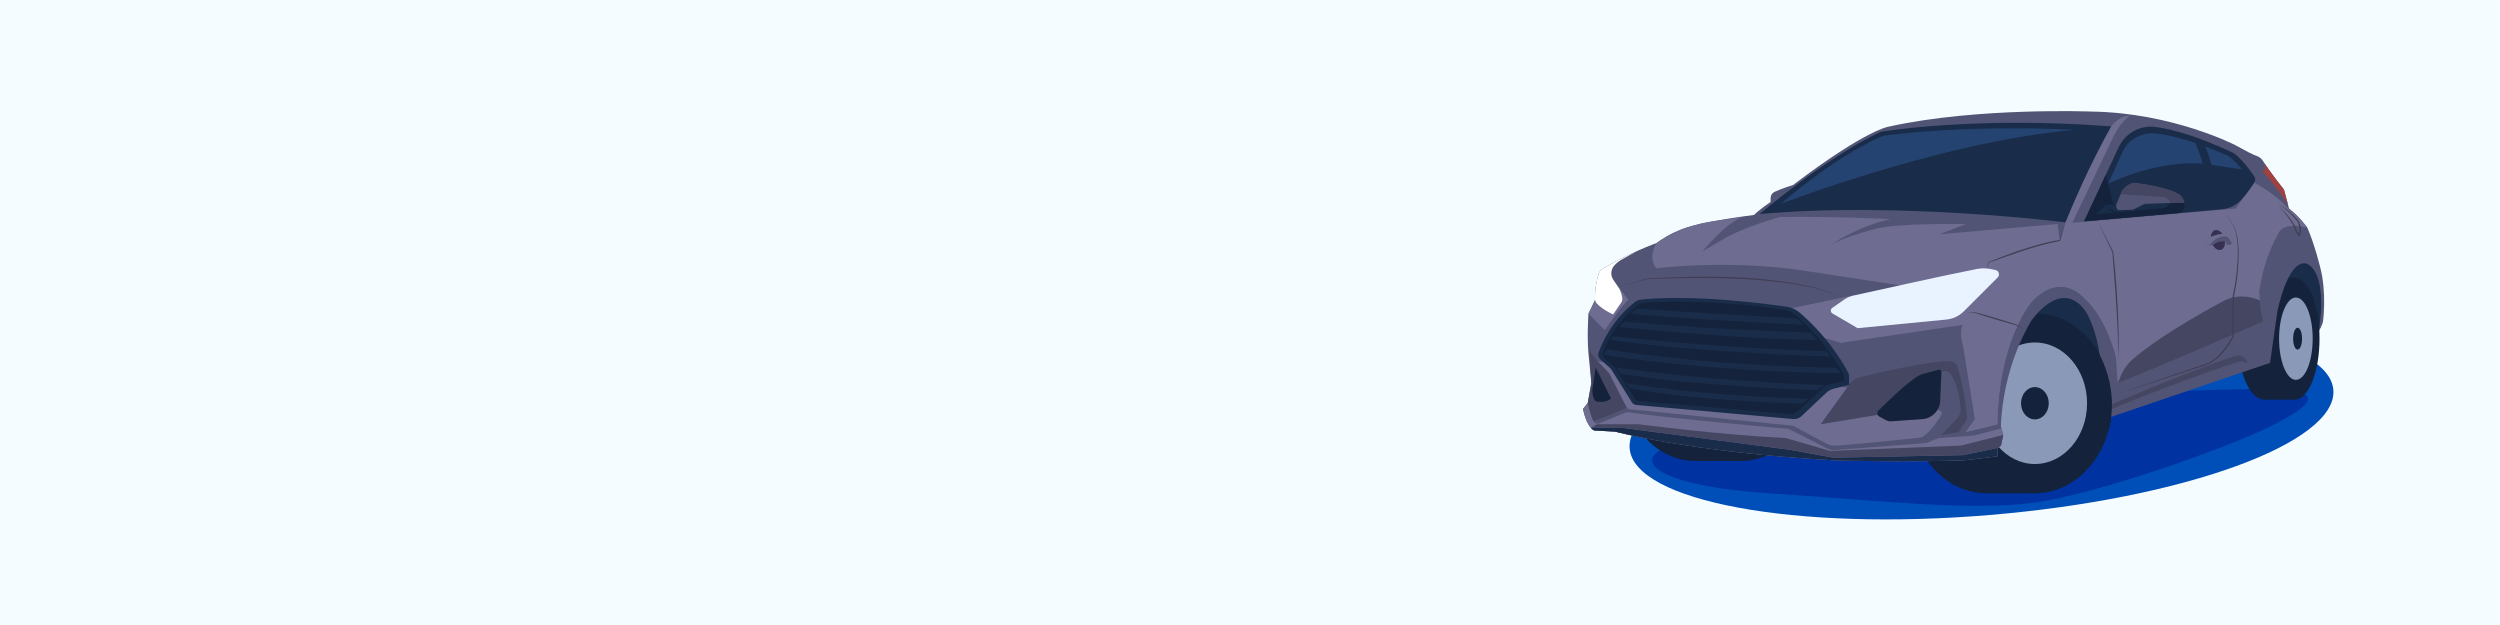 <?xml version="1.0" encoding="UTF-8"?> <svg xmlns="http://www.w3.org/2000/svg" width="1600" height="400" viewBox="0 0 1600 400" fill="none"><rect x="0" y="0" width="1600" height="400" fill="#808080" stroke="none"/><g clip-path="url(#clip0_0_268)"><path d="M1600 0H0V400H1600V0Z" fill="#F5FCFF"></path><path d="M1273.27 329.61C1397.63 319.25 1496.16 283.39 1493.34 249.5C1490.52 215.61 1387.41 196.54 1263.05 206.89C1138.69 217.24 1040.16 253.11 1042.98 287C1045.8 320.89 1148.9 339.96 1273.27 329.61Z" fill="#004EB7"></path><path d="M1332.33 251.8C1347.63 252.92 1450.81 246.92 1466.27 249.61C1481.73 252.29 1482.59 257.67 1455.79 271.53C1428.99 285.39 1343.33 315.98 1302.33 321.6C1261.33 327.22 1206.35 320.59 1131.65 315.66C1042.1 309.76 1031 283.79 1112.07 277.85C1193.15 271.92 1332.33 251.8 1332.33 251.8Z" fill="#0032A1"></path><path d="M1266.21 228.99L1297.84 171.73L1351.16 178.48L1362.61 216.75L1429.26 204.27C1429.26 204.27 1444.75 166.37 1444.75 165.58C1444.75 164.79 1469.38 155.39 1469.38 155.39L1482.2 169.44L1485.53 177.72L1486.22 188.16V200.9V207.17L1481.61 216.74L1474.55 242.06L1430.93 222.85L1342.55 254.78L1285.37 289.21L1263.22 254.78L1266.21 228.99Z" fill="#192D4B"></path><path d="M1302.33 315.67C1329.63 315.67 1351.77 289.886 1351.77 258.08C1351.77 226.274 1329.63 200.49 1302.33 200.49C1275.02 200.49 1252.89 226.274 1252.89 258.08C1252.89 289.886 1275.02 315.67 1302.33 315.67Z" fill="#14233B"></path><path d="M1271.43 315.67C1298.74 315.67 1320.87 289.886 1320.87 258.08C1320.87 226.274 1298.74 200.49 1271.43 200.49C1244.13 200.49 1221.99 226.274 1221.99 258.08C1221.99 289.886 1244.13 315.67 1271.43 315.67Z" fill="#14233B"></path><path d="M1302.33 200.5H1271.43V315.67H1302.33V200.5Z" fill="#14233B"></path><path d="M1302.33 296.97C1320.77 296.97 1335.72 279.558 1335.72 258.08C1335.72 236.602 1320.77 219.19 1302.33 219.19C1283.89 219.19 1268.94 236.602 1268.94 258.08C1268.94 279.558 1283.89 296.97 1302.33 296.97Z" fill="#8B99B9"></path><path d="M1302.33 268.42C1307.23 268.42 1311.21 263.791 1311.21 258.08C1311.21 252.369 1307.23 247.74 1302.33 247.74C1297.43 247.74 1293.45 252.369 1293.45 258.08C1293.45 263.791 1297.43 268.42 1302.33 268.42Z" fill="#14233B"></path><path d="M1468.57 255.78C1477.36 255.78 1484.49 238.306 1484.49 216.75C1484.49 195.194 1477.36 177.72 1468.57 177.72C1459.78 177.72 1452.65 195.194 1452.65 216.75C1452.65 238.306 1459.78 255.78 1468.57 255.78Z" fill="#14233B"></path><path d="M1449.24 255.78C1458.65 255.78 1466.27 238.306 1466.27 216.75C1466.27 195.194 1458.65 177.72 1449.24 177.72C1439.83 177.72 1432.21 195.194 1432.21 216.75C1432.21 238.306 1439.83 255.78 1449.24 255.78Z" fill="#14233B"></path><path d="M1468.57 177.72H1449.24V255.78H1468.57V177.72Z" fill="#14233B"></path><path d="M1469.37 243.11C1475.31 243.11 1480.12 231.308 1480.12 216.75C1480.12 202.192 1475.31 190.39 1469.37 190.39C1463.43 190.39 1458.62 202.192 1458.62 216.75C1458.62 231.308 1463.43 243.11 1469.37 243.11Z" fill="#8B99B9"></path><path d="M1470.46 223.76C1472.04 223.76 1473.32 220.622 1473.32 216.75C1473.32 212.878 1472.04 209.74 1470.46 209.74C1468.88 209.74 1467.6 212.878 1467.6 216.75C1467.6 220.622 1468.88 223.76 1470.46 223.76Z" fill="#14233B"></path><path d="M1114.16 295.03C1139.92 295.03 1160.8 270.706 1160.8 240.7C1160.8 210.694 1139.92 186.37 1114.16 186.37C1088.4 186.37 1067.52 210.694 1067.52 240.7C1067.52 270.706 1088.4 295.03 1114.16 295.03Z" fill="#14233B"></path><path d="M1085.01 295.03C1110.77 295.03 1131.65 270.706 1131.65 240.7C1131.65 210.694 1110.77 186.37 1085.01 186.37C1059.25 186.37 1038.37 210.694 1038.37 240.7C1038.37 270.706 1059.25 295.03 1085.01 295.03Z" fill="#14233B"></path><path d="M1114.17 186.37H1085.01V295.02H1114.17V186.37Z" fill="#14233B"></path><path d="M1020.82 191.86L1016.62 200.72C1016.62 200.72 1015.57 215.14 1016.62 226.25L1018.49 245.32L1016.15 257.93L1013.16 261.68C1013.16 261.68 1014.96 272.64 1020.22 275.49L1033.73 276.24C1033.73 276.24 1082.53 289.45 1174.21 294.63C1174.21 294.63 1219.03 295.91 1256.42 294.63C1256.42 294.63 1267.38 293.5 1278.34 292V286.74L1280.59 285.24L1282.09 278.33L1280.59 273.07C1280.59 273.07 1280.51 238.53 1299.66 205.87C1299.66 205.87 1318.58 177.04 1334.57 198.89C1334.57 198.89 1351.69 223.89 1341.55 270.07L1452.82 232.23L1457.55 199.12C1457.55 199.12 1463.74 167.59 1475.23 168.49C1475.23 168.49 1486.38 169.28 1485.59 197.88L1484.24 211.96L1486.72 205.88C1486.72 205.88 1489.31 187.18 1484.81 170.63C1484.81 170.63 1481.21 155.88 1476.7 145.74C1476.7 145.74 1471.94 138.75 1464.98 133.45L1461.75 121.39C1461.75 121.39 1452.58 109.87 1448.33 103.02C1447.35 101.44 1445.86 100.27 1444.09 99.72C1441.9 99.03 1437.18 96.52 1430.61 92.9C1430.61 92.9 1390.47 72.15 1338.63 71.4C1338.63 71.4 1265.34 68.54 1209.14 80.98C1209.14 80.98 1195.28 82.21 1147.49 118.45C1147.49 118.45 1141.3 120.22 1135.72 122.77C1134.2 123.47 1133.22 124.98 1133.2 126.65L1133.18 129.24C1133.18 129.24 1125.83 134.24 1122.59 137.57C1122.59 137.57 1090.05 141.57 1076.91 146.47C1076.91 146.47 1068.28 149.43 1060.24 155.51C1060.24 155.51 1041.04 162.46 1025.42 172.29C1024.3 173 1023.48 174.1 1023.09 175.37C1022.14 178.53 1020.52 184.94 1020.82 191.86Z" fill="#525475"></path><path d="M1060.26 155.52C1060.26 155.52 1054.23 164.01 1059.98 171.73C1059.98 171.73 1104.52 165.85 1154.39 173.17C1154.39 173.17 1189.37 178.66 1217.34 182.84L1270.66 173.95L1272.75 167.94C1272.75 167.94 1297.06 156.67 1318.23 153.94L1316.92 143.37L1241.32 149.9L1258.11 143.37C1258.11 143.37 1214.46 142.59 1200.08 146.51C1200.08 146.51 1182.08 150.95 1171.73 156.7C1171.73 156.7 1188.06 145.19 1209.75 140.23C1209.75 140.23 1169.37 138.26 1138.91 138.92C1138.91 138.92 1115.91 145.45 1104.41 152.25L1089.51 160.92C1089.51 160.92 1106.27 140.55 1116.17 138.78L1095.97 141.66C1084.47 143.3 1073.44 147.31 1063.57 153.45L1060.26 155.52Z" fill="#6E6C90"></path><path d="M1135.52 199.57L1199.5 186.24L1270.66 173.96L1272.75 167.95C1272.75 167.95 1304.05 155.69 1318.23 153.95L1321.89 142.34C1321.89 142.34 1331.78 118.51 1340.46 101.2C1349.5 83.17 1351.16 80.91 1351.16 80.91C1351.16 80.91 1352.31 78.64 1357.14 75.58C1360.12 73.7 1362.89 74.23 1362.89 74.23C1362.89 74.23 1361.44 75.16 1359.19 77.58C1356.56 80.41 1354.41 83.65 1352.75 87.13L1326.25 142.59L1430.88 133.44L1442.65 116.87C1442.65 116.87 1457.15 124.62 1463.95 132.98C1463.95 132.98 1473.18 140.89 1476.7 145.76C1476.7 145.76 1463.95 141.81 1459.05 147.88C1459.05 147.88 1449.05 163.37 1445.91 186.5C1445.91 186.5 1446.69 199.56 1448.65 205.77C1448.65 205.77 1390.62 231.28 1355.33 245.36L1354.15 228.2C1354.15 228.2 1348.38 203.49 1333.82 190.68C1333.82 190.68 1319.26 173.08 1300.44 192.93C1300.44 192.93 1278.96 216.99 1278.33 271.54L1258.1 276.51L1263.98 268.21L1256.53 221.72C1256.53 221.72 1253.79 213.63 1256.14 207.91L1178.02 219.44L1147.62 210.03L1135.52 199.57Z" fill="#6E6C90"></path><path d="M1270.71 173.95L1272.64 167.88L1272.66 167.81L1272.74 167.78C1283.79 163.29 1295.02 159.21 1306.54 156.08C1310.38 155.04 1314.27 154.11 1318.25 153.66L1318.02 153.85C1319.29 149.99 1320.6 146.15 1321.94 142.32C1320.82 146.28 1319.68 150.24 1318.49 154.18C1302.82 157 1287.86 162.91 1272.86 168.09L1272.96 167.99L1270.71 173.95Z" fill="#423D54"></path><path d="M1354.17 228.19C1354.17 228.19 1348.4 203.48 1333.84 190.67C1333.84 190.67 1319.28 173.07 1300.46 192.92C1300.46 192.92 1278.98 216.98 1278.35 271.53L1258.12 276.5L1264 268.2L1256.55 221.71C1256.55 221.71 1253.81 213.62 1256.16 207.9C1256.16 207.9 1278.78 179.13 1291.43 171.73C1291.43 171.73 1319.2 155.23 1352.27 161.4C1358.26 162.52 1362.64 167.71 1362.62 173.8C1362.56 188.91 1361.77 217.79 1356.93 232.92L1354.17 228.19Z" fill="#6E6C90"></path><path d="M1355.35 245.36C1390.64 231.29 1448.67 205.77 1448.67 205.77C1447.57 202.29 1446.84 196.65 1446.41 192.37C1446.41 192.37 1435.34 186.48 1423.57 192.37C1423.57 192.37 1384.9 212.53 1364.78 230.07C1361.54 232.9 1359.02 236.46 1357.38 240.43L1355.35 245.36Z" fill="#444662"></path><path d="M1019.14 231.13L1036.42 232.36L1165.19 244.38L1238.63 261.39L1241.85 263.04C1242.76 263.5 1243.08 264.64 1242.54 265.51C1240.66 268.58 1236.26 275.25 1231.39 278.95C1230.48 279.64 1229.38 280.04 1228.24 280.16C1221.11 280.92 1192.49 283.93 1175.55 285.17C1173.08 285.35 1170.62 284.83 1168.44 283.66L1147.63 272.5L1042.35 261.84L1018.18 234.4L1019.14 231.13Z" fill="#6E6C90"></path><path d="M1022.35 231.13L1029.76 238.74L1041.11 260.91C1041.11 260.91 1027.41 267.14 1018.18 270.01C1018.18 270.01 1016.46 265.33 1015.94 259.19L1018.46 245L1017.12 224.33L1022.35 231.13Z" fill="#444662"></path><path d="M1021.24 235.3L1031.09 255.12C1031.09 255.12 1027.54 258.1 1022.04 256.98C1021.19 256.81 1020.5 256.2 1020.18 255.4C1019.6 253.97 1018.86 251.43 1019.23 248.43L1021.24 235.3Z" fill="#14233B"></path><path d="M1165.19 271.53L1184.16 245.29C1185.46 243.49 1187.36 242.2 1189.51 241.66C1199.7 239.09 1230.64 231.62 1247.18 231.08C1249.82 230.99 1252.18 232.68 1252.93 235.2C1254.81 241.52 1258.15 254.4 1258.89 268.2L1253.66 276.5L1242.51 278.51L1252.78 267.42C1254.22 265.87 1254.95 263.79 1254.8 261.68C1254.39 256.15 1252.98 245.18 1248.21 239.24C1246.83 237.52 1244.46 236.96 1242.45 237.86L1218.64 251.81L1204.52 265.06L1165.19 271.53Z" fill="#444662"></path><path d="M1021.55 191.47L1022.91 189.1L1033.88 181.09L1042.19 191.96C1038.8 194.21 1027.04 211.33 1027.04 211.33L1016.61 200.71L1021.55 191.47Z" fill="#6E6C90"></path><path d="M1258.89 200.09C1260.65 200 1262.42 199.92 1264.18 199.88L1270.76 201.68C1277.14 203.52 1284.14 205.58 1290.4 207.66C1292.46 208.95 1294.49 210.27 1296.5 211.62C1294.35 210.48 1292.22 209.33 1290.11 208.13C1284.11 206.56 1276.74 204.32 1270.54 202.4L1264.05 200.3C1262.67 200.27 1260.53 200.18 1258.89 200.09Z" fill="#423D54"></path><path d="M1342.54 141.66C1345.06 146.53 1350.06 156.31 1352.51 161.21C1354.34 178.61 1355.59 196.11 1355.92 213.61C1356.02 219.43 1355.95 225.26 1355.62 231.08C1355.75 225.26 1355.54 219.44 1355.36 213.63C1354.71 196.38 1353.28 178.26 1351.93 161.5C1349.55 156.58 1344.84 146.61 1342.54 141.66Z" fill="#423D54"></path><path d="M1355.77 251.98C1370.14 246.95 1391.19 239.79 1405.54 234.92C1408.44 233.83 1412.65 232.8 1415.25 231.13C1421.2 227.49 1425.15 221.36 1428.68 215.49C1428.64 212.8 1428.4 192.78 1428.96 189.65C1430.01 184.54 1430.89 179.45 1431.46 174.28C1432.35 164.92 1432.97 155.08 1430.16 146.02C1429.24 144.24 1424.43 136.77 1423.38 134.94C1424.56 136.73 1429.43 144.25 1430.4 145.9C1433.48 154.98 1432.91 164.91 1432.14 174.35C1431.65 179.52 1430.77 184.7 1429.74 189.78C1429.07 193.37 1429.75 211.99 1429.45 215.92C1425.84 221.9 1421.76 228.13 1415.66 231.82C1413 233.52 1408.75 234.57 1405.79 235.64C1391.43 240.42 1370.22 247.33 1355.77 251.98Z" fill="#423D54"></path><path d="M1458.38 131.93C1462.41 135.49 1465.93 139.66 1468.65 144.31C1469.28 146.39 1470.12 148.75 1471.84 150.15L1471.18 150.33C1472.08 147.57 1471.75 144.43 1470.45 141.85C1469.21 140.33 1467.36 138.19 1465.75 136.6C1464.06 134.93 1462.27 133.35 1460.3 132.01C1459.83 131.8 1459.2 131.47 1458.63 131.5C1458.39 131.51 1458.32 131.73 1458.38 131.93ZM1458.38 131.93C1458.3 131.74 1458.36 131.47 1458.61 131.45C1459.23 131.37 1459.83 131.63 1460.39 131.85C1462.47 133.06 1464.37 134.55 1466.14 136.19C1467.92 137.83 1469.6 139.57 1471.13 141.46C1472.67 144.44 1473.07 148.06 1471.78 151.21C1470.6 150.36 1469.74 149.16 1469.15 147.93C1468.7 147.02 1468.08 145.31 1467.98 144.7C1465.36 140.03 1462.07 135.78 1458.38 131.93Z" fill="#423D54"></path><path d="M1344.16 261.93C1344.16 261.93 1400.81 237.15 1430.96 227.75C1432.19 227.37 1433.52 227.42 1434.7 227.94C1436.22 228.62 1438.03 229.96 1438.47 232.58C1438.47 232.58 1436.24 230.35 1431.73 231.72C1431.73 231.72 1375.41 250.68 1343.7 265.39L1344.16 261.93Z" fill="#444662"></path><path d="M1421.39 159.904C1423.68 159.205 1424.67 155.821 1423.61 152.346C1422.55 148.871 1419.83 146.62 1417.54 147.319C1415.26 148.019 1414.26 151.403 1415.33 154.878C1416.39 158.353 1419.11 160.604 1421.39 159.904Z" fill="#373052"></path><path d="M1422.68 149.69C1421.22 149.75 1419.4 150.05 1416.89 150.91C1414.38 151.77 1412.24 152.17 1411.58 155.02C1410.92 157.86 1415.48 156.87 1416.41 156.67C1417.34 156.47 1418 155.15 1420.71 154.69C1423.42 154.23 1424.74 154.36 1424.74 155.62C1424.74 156.88 1425.34 157.05 1427.84 156.39C1430.34 155.73 1428.91 152.31 1428.11 150.99C1427.31 149.66 1425.79 149.56 1422.68 149.69Z" fill="#525475"></path><path d="M1428.12 150.99C1427.31 149.67 1425.79 149.56 1422.69 149.7C1421.23 149.76 1419.41 150.06 1416.9 150.92C1414.39 151.78 1412.25 152.18 1411.59 155.03C1411.26 156.43 1412.21 156.9 1413.36 156.99C1414.06 156.81 1414.72 156.46 1415.17 155.82C1416.56 153.84 1419.4 151.59 1423.31 151.32C1427.22 151.05 1426.48 153.9 1428.34 155.29C1428.56 155.46 1428.77 155.57 1428.97 155.63C1429.76 154.36 1428.75 152.03 1428.12 150.99Z" fill="#6E6C90"></path><path d="M1326.33 217.56L1340.13 220.98C1340.13 220.98 1357.45 244.27 1349.6 274.99L1338.98 276.51L1340.12 245.36L1331.81 223.53L1326.33 217.56Z" fill="#14233B"></path><path d="M1126.08 137.02C1126.08 137.02 1168.13 101.02 1203.61 84.36C1203.61 84.36 1263.6 74.1 1351.17 80.9C1351.17 80.9 1335.75 107.56 1321.89 142.33C1321.89 142.32 1215.18 128.85 1126.08 137.02Z" fill="#192D4B"></path><path d="M1137.15 132.78C1137.15 132.78 1171.56 101.43 1204.96 86.99C1204.96 86.99 1263.07 78.27 1345.5 84.16C1345.5 84.16 1331.73 107.5 1318.69 137.63C1318.69 137.63 1221.02 125.7 1137.15 132.78Z" fill="#254370"></path><path d="M1172.63 197.06L1180.21 191.78C1182 190.53 1184.02 189.65 1186.15 189.19C1198.4 186.53 1240.57 176.98 1265.06 172.17C1268.03 171.59 1271.09 171.59 1274.06 172.19L1277.06 172.8C1279.28 173.25 1280.1 175.99 1278.5 177.59L1256.86 199.23C1253.85 202.24 1249.89 204.11 1245.65 204.52L1188.88 210.03L1172.77 200.59C1171.45 199.82 1171.38 197.93 1172.63 197.06Z" fill="#E9F2FF"></path><path d="M1333.84 141.66L1355.9 94.3C1360.1 85.28 1369.66 79.93 1379.52 81.25C1390.87 82.77 1407.46 87.49 1429.74 98.09C1429.74 98.09 1436.16 102.69 1443.01 113.37C1443.68 114.41 1443.33 115.82 1442.67 116.87C1441.02 119.51 1437.51 124.79 1433.63 128.64C1430.52 131.71 1426.4 133.56 1422.04 133.94L1333.84 141.66Z" fill="#192D4B"></path><path d="M1340.13 137.63L1358.78 96.56C1362.61 88.89 1371.31 84.33 1380.3 85.46C1390.65 86.76 1405.76 90.77 1426.06 99.78C1426.06 99.78 1431.91 103.7 1438.15 112.78C1438.76 113.67 1438.44 114.87 1437.84 115.76C1436.34 118.01 1433.14 122.5 1429.6 125.77C1426.77 128.39 1423.01 129.95 1419.04 130.28L1340.13 137.63Z" fill="#254370"></path><path d="M1135.52 131.95C1135.52 131.95 1260.76 83.22 1348.05 82.12L1320.46 139.84L1292.36 138L1243.02 133.49H1164.99L1131.65 134.94L1135.52 131.95Z" fill="#192D4B"></path><path d="M1345.5 119.42C1345.5 119.42 1377.71 101.74 1411.52 104.88L1438.48 109.01L1440.73 115.42L1430.12 128.83L1399.69 134.55L1338.84 139.12L1345.5 119.42Z" fill="#192D4B"></path><path d="M1464.32 130.95L1461.76 121.41C1461.76 121.41 1454.08 111.76 1449.52 104.87V109.29L1447.27 108.68C1447.27 108.69 1459.66 122.61 1464.32 130.95Z" fill="#A04040"></path><path d="M1020.82 191.86C1020.52 184.94 1022.15 178.52 1023.11 175.38C1023.5 174.12 1024.31 173.02 1025.43 172.31C1032.65 167.77 1040.63 163.84 1047.12 160.93L1037.85 166.14C1036.03 167.16 1034.4 168.49 1033.04 170.06C1030.85 172.59 1030.62 176.27 1032.5 179.05L1036.41 184.84C1036.41 184.84 1039.03 190.04 1038.05 192.93L1032.4 201.25C1032.4 201.25 1025.18 198.04 1021.72 193.96C1021.22 193.36 1020.92 192.62 1020.82 191.86Z" fill="white"></path><path d="M1016.17 257.8L1016.15 257.93L1013.16 261.68C1013.16 261.68 1014.96 272.64 1020.22 275.49L1033.73 276.24C1033.73 276.24 1082.53 289.45 1174.21 294.63C1174.21 294.63 1219.03 295.91 1256.42 294.63C1256.42 294.63 1267.38 293.5 1278.34 292V286.74L1280.59 285.24L1282.09 278.33L1280.91 274.21L1263 278.82L1241.66 280.32C1240.99 280.37 1240.33 280.52 1239.72 280.77L1234.12 283.07C1233.38 283.37 1232.6 283.56 1231.81 283.62L1174.29 288.03C1172.61 288.16 1170.93 287.82 1169.43 287.06L1144.78 274.51C1144.78 274.51 1068.89 267.87 1042.35 263.92C1041.51 263.79 1040.65 263.9 1039.86 264.23L1023.52 270.95C1022.18 271.5 1020.64 270.97 1019.94 269.71C1018.87 267.74 1017.37 264.12 1016.17 257.8Z" fill="#6E6C90"></path><path d="M1018.17 273.84C1018.78 274.52 1019.46 275.09 1020.21 275.5L1033.72 276.25C1033.72 276.25 1082.52 289.46 1174.2 294.64C1174.2 294.64 1219.02 295.92 1256.41 294.64C1256.41 294.64 1267.37 293.51 1278.33 292.01V286.75L1256 291.31L1173.14 292.88L1145.56 287.85L1038.52 273.83H1018.17V273.84Z" fill="#192D4B"></path><path d="M1278.35 286.76L1256.02 291.32L1173.16 292.89L1145.58 287.86L1038.54 273.84H1018.17L1021.97 271.54H1048.6C1048.6 271.54 1101.66 278.39 1142.83 280.35L1171.32 288.58L1254.97 285.18L1282.1 278.35L1280.6 285.26L1278.35 286.76Z" fill="#444662"></path><path d="M1023.18 225.32C1025.45 219.08 1032.04 204.33 1046.73 193.03C1047.55 192.4 1048.52 192.01 1049.55 191.88C1056.41 190.97 1085.65 188.18 1143.36 196.28C1146.49 196.72 1149.43 198.04 1151.83 200.1C1158.6 205.9 1172.79 219.45 1182.92 238.66C1183.25 239.29 1183.42 240 1183.42 240.71V246.29L1173.71 248.72C1171.85 249.19 1170.14 250.12 1168.74 251.44L1152.85 266.41C1151.47 267.71 1149.6 268.36 1147.72 268.19L1047.37 259.22C1046.13 259.11 1045.02 258.43 1044.36 257.37L1030.9 235.91L1024.48 230.31C1023.06 229.07 1022.54 227.09 1023.18 225.32Z" fill="#192D4B"></path><path d="M1025.95 225.16C1028.13 219.35 1034.45 205.64 1048.53 195.12C1049.32 194.53 1050.25 194.17 1051.23 194.05C1057.81 193.21 1085.84 190.6 1141.18 198.15C1144.18 198.56 1147 199.79 1149.3 201.7C1155.79 207.1 1169.41 220.56 1179.12 238.44C1179.44 239.03 1180.04 239.99 1180.04 240.65V243.82L1170.34 246.11C1168.56 246.54 1166.86 248.23 1165.52 249.46L1150.28 263.39C1148.96 264.6 1147.17 265.2 1145.36 265.04L1049.15 256.7C1047.96 256.6 1046.9 255.96 1046.26 254.98L1033.34 235L1027.19 229.79C1025.83 228.64 1025.33 226.8 1025.95 225.16Z" fill="#14233B"></path><path d="M1041.11 245.36C1041.11 245.36 1090.62 253.44 1157.17 255.25L1153.62 258.25C1153.62 258.25 1081.16 256.59 1042.85 248.25L1041.11 245.36Z" fill="#192D4B"></path><path d="M1034.7 235.3C1034.7 235.3 1086.78 243.45 1167.98 246.46L1162.77 249.74C1162.77 249.74 1078.66 246.66 1036.97 239.07L1034.7 235.3Z" fill="#192D4B"></path><path d="M1028.11 223.52C1028.11 223.52 1092.76 234.41 1175.27 235.3L1178.02 238.74C1178.02 238.74 1103.16 238.74 1026.51 227.14L1028.11 223.52Z" fill="#192D4B"></path><path d="M1032.08 215.23C1032.08 215.23 1104.15 223.32 1168.71 224.71L1171.73 228.19C1171.73 228.19 1087.55 225.71 1030.69 217.47L1032.08 215.23Z" fill="#192D4B"></path><path d="M1036.41 209.27L1039.91 205.77C1039.91 205.77 1086.64 210.49 1158.95 212.92L1162.76 217.49C1162.76 217.49 1114.05 217.19 1036.41 209.27Z" fill="#192D4B"></path><path d="M1043.72 200.9L1047.53 197.55C1047.53 197.55 1092.28 200.75 1149.98 203.79L1154.39 207.9C1154.39 207.9 1097.15 205.32 1043.72 200.9Z" fill="#192D4B"></path><path d="M1202.15 262.82C1207.04 257.91 1218.97 246.23 1226.73 241.16C1228.15 240.23 1229.71 239.56 1231.35 239.12L1240.66 236.63C1241.62 236.37 1242.56 237.12 1242.52 238.12L1241.66 257.27C1241.05 263.2 1236.26 267.83 1230.31 268.25L1210.44 269.63C1209.23 269.71 1208.01 269.45 1206.94 268.87L1202.7 266.56C1201.32 265.8 1201.04 263.93 1202.15 262.82Z" fill="#14233B"></path><path d="M1035.93 183.36C1038.72 182.61 1044.79 181.23 1047.39 180.3L1051.15 179.08C1053.67 178.2 1056.37 178.05 1059 177.93C1093.17 176.38 1127.96 176.25 1161.47 183.93L1180.03 190.29L1161.33 184.36C1127.89 177.22 1093.13 177.39 1059.03 178.43C1056.4 178.53 1053.78 178.63 1051.26 179.43L1047.47 180.56C1044.79 181.44 1038.69 182.69 1035.93 183.36Z" fill="#423D54"></path><path d="M1395.25 136.28L1333.84 141.66L1347.66 111.98L1352.7 130.96H1354.37L1357.93 122.56C1358.2 121.93 1358.58 121.36 1359.06 120.87C1360.38 119.52 1363.23 117.04 1366.23 117.11C1366.23 117.11 1386.92 119.27 1395.25 124.76C1395.25 124.75 1402.02 131.94 1395.25 136.28Z" fill="#14233B"></path><path d="M1351.67 130.95H1347.94L1341.38 137.09L1386.06 132.95L1389.3 129.9L1351.67 130.95Z" fill="#192D4B"></path><path d="M1398.01 129.58C1397.29 126.91 1395.25 124.74 1395.25 124.74C1386.92 119.25 1366.23 117.09 1366.23 117.09C1363.23 117.02 1360.38 119.5 1359.06 120.85C1358.58 121.34 1358.2 121.91 1357.93 122.54L1354.37 130.94C1354.37 130.94 1354.04 134.4 1356.27 134.53L1364.45 134.23C1364.87 134.21 1365.29 134.11 1365.66 133.92L1372.11 130.7C1372.39 130.56 1372.7 130.48 1373.02 130.47L1398.01 129.58Z" fill="#525475"></path><path d="M1389.3 129.9L1398.01 129.59C1397.29 126.92 1395.25 124.75 1395.25 124.75C1386.92 119.26 1366.23 117.1 1366.23 117.1C1363.23 117.03 1360.38 119.51 1359.06 120.86C1358.58 121.35 1358.2 121.92 1357.93 122.55L1357.2 124.28L1384.14 126.09C1386.12 126.22 1387.89 127.35 1388.86 129.08L1389.3 129.9Z" fill="#444662"></path><path d="M1348.05 130.85C1348.81 131.78 1349.53 132.74 1350.23 133.71L1350.12 133.61C1351.63 134.22 1353.07 134.95 1354.46 135.79C1355.07 136.86 1355.66 137.95 1356.12 139.12C1355.27 138.23 1354.54 137.26 1353.84 136.28L1353.99 136.41C1352.52 135.74 1351.11 134.96 1349.76 134.06C1349.17 133.01 1348.58 131.94 1348.05 130.85Z" fill="#14233B"></path><path d="M1404 88.95C1404 88.95 1414.06 111.04 1414.98 131.95H1421.25C1421.25 131.95 1417.33 105.29 1409.62 89.87L1404 88.95Z" fill="#192D4B"></path></g><defs><clipPath id="clip0_0_268"><rect width="1600" height="400" fill="white"></rect></clipPath></defs></svg> 